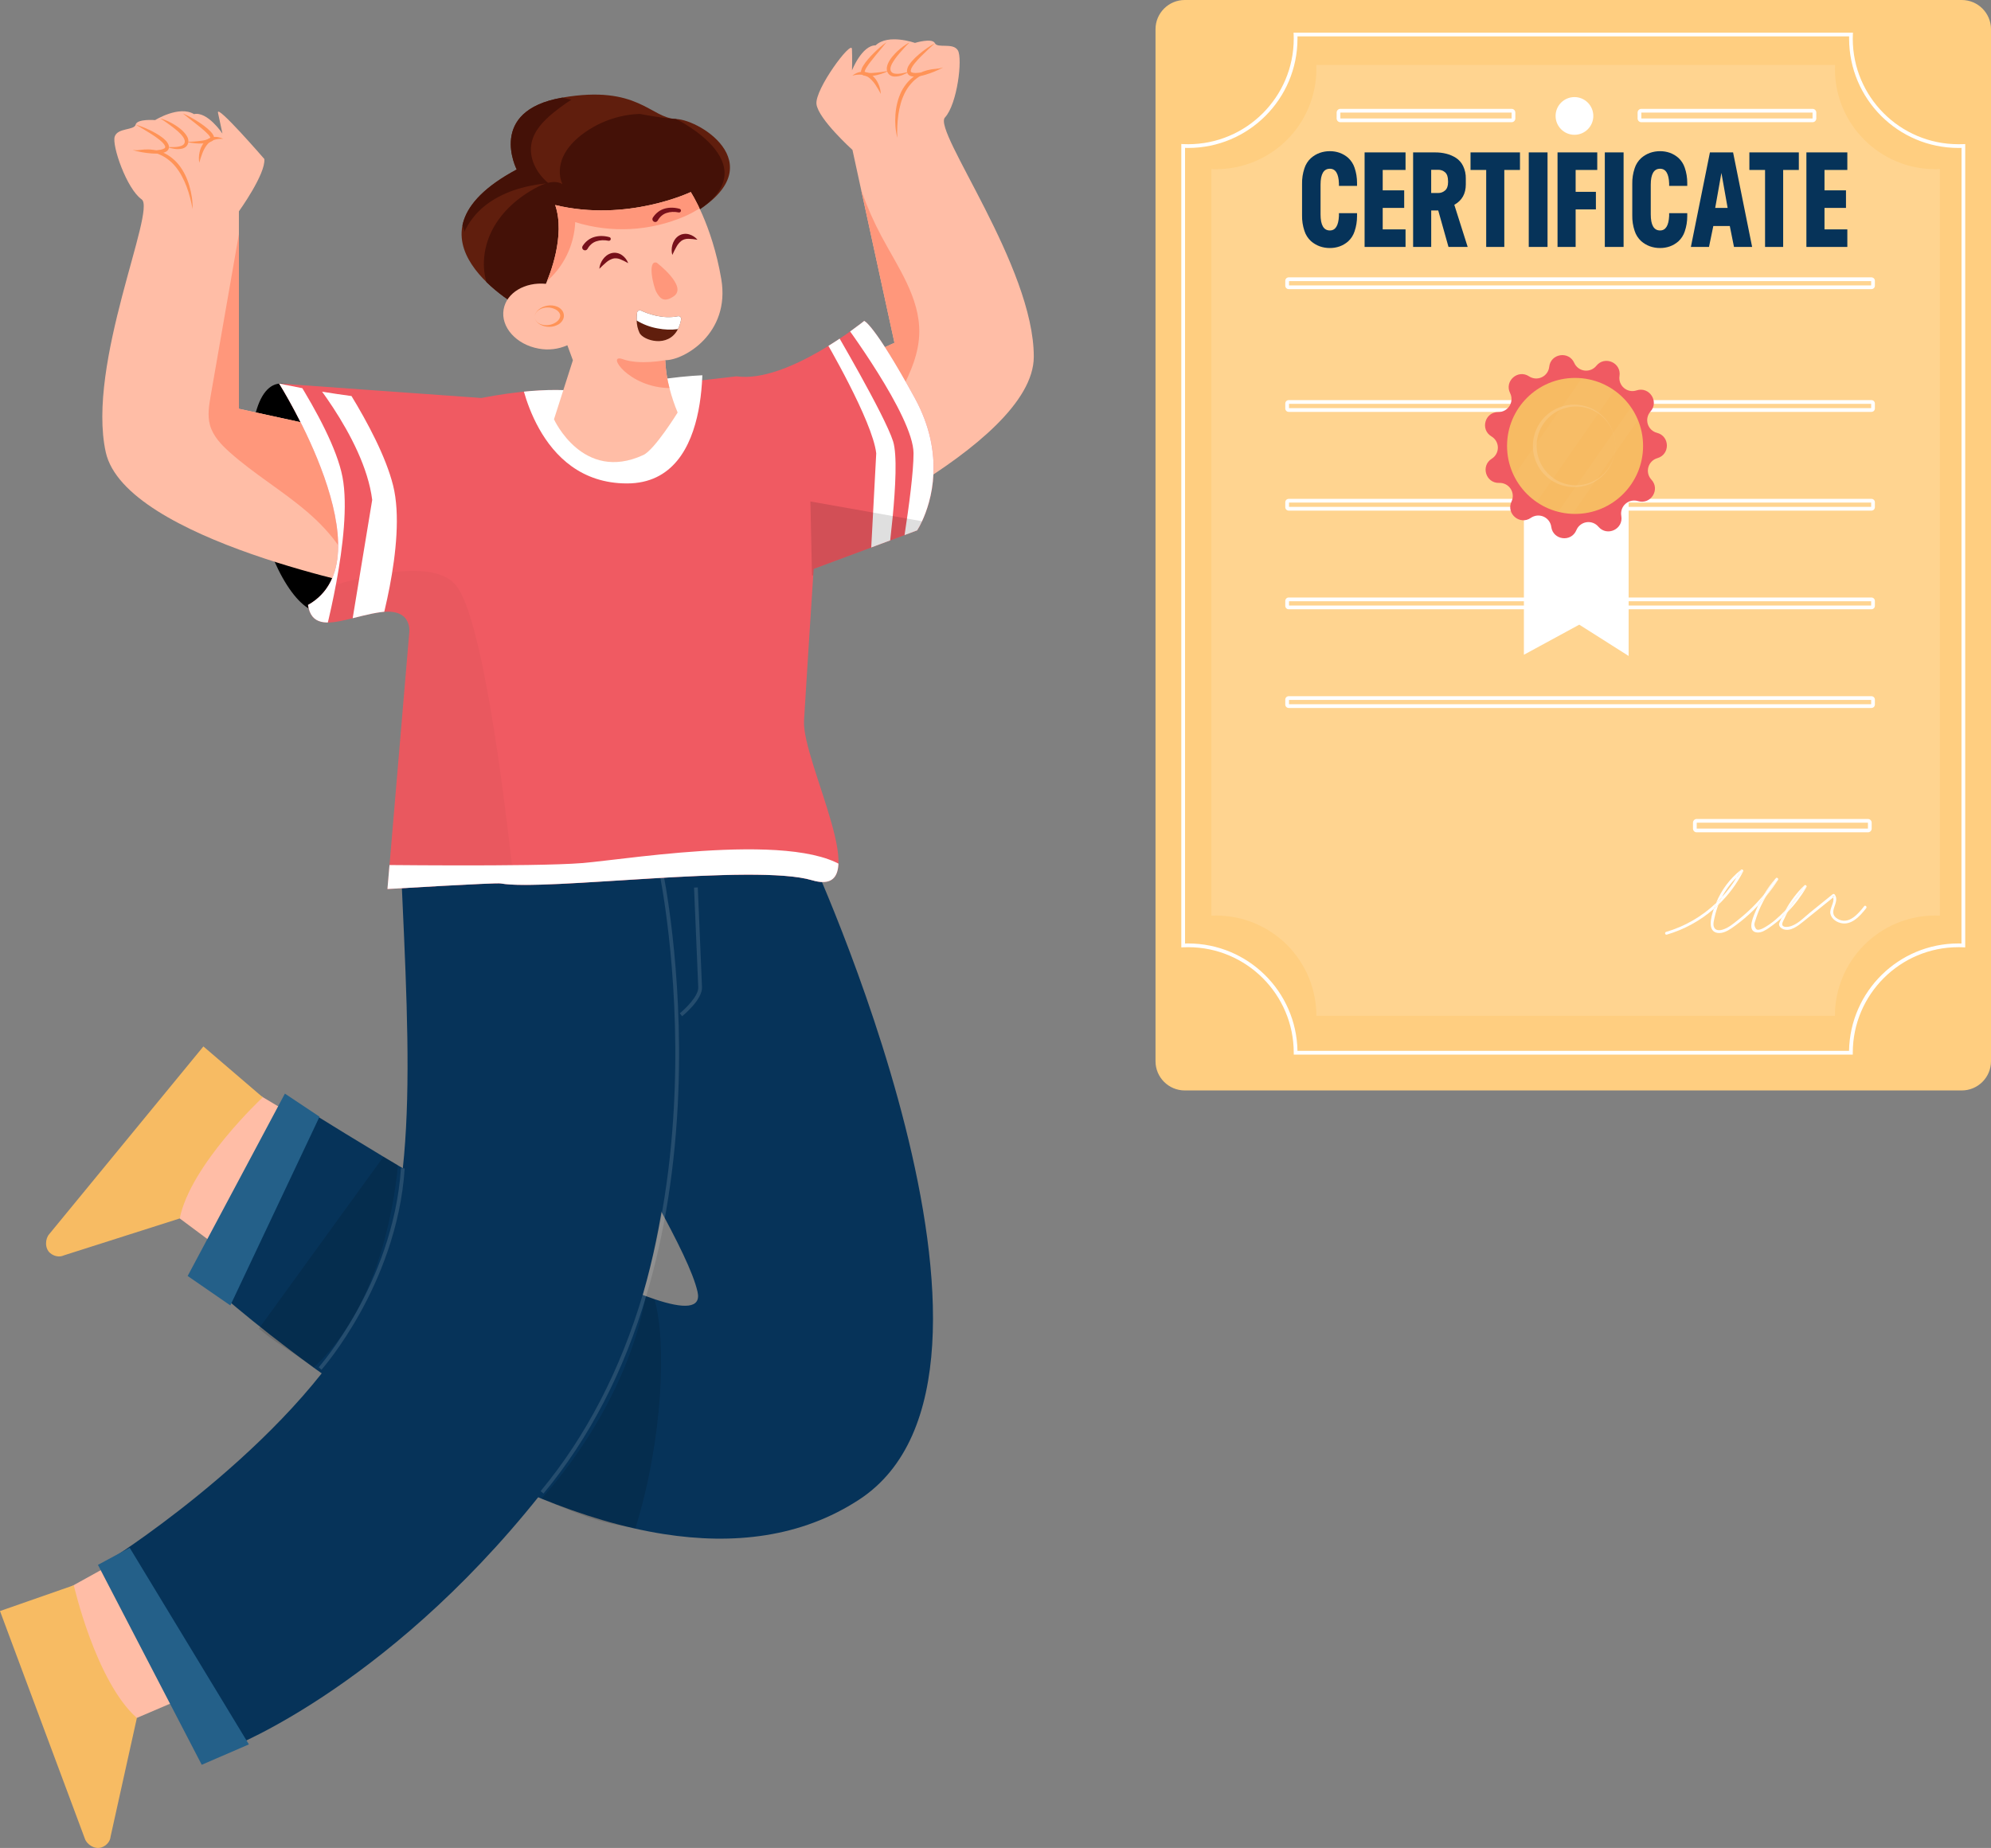 <?xml version="1.0" encoding="UTF-8" standalone="no"?> <!-- Generator: Gravit.io --> <svg xmlns="http://www.w3.org/2000/svg" xmlns:xlink="http://www.w3.org/1999/xlink" style="isolation:isolate" viewBox="0 0 2133.37 1980.588" width="2133.37pt" height="1980.588pt"><rect x="0" y="0" width="2133.37" height="1980.588" fill="#808080" stroke="none"/><defs><clipPath id="_clipPath_tpuyNbqaAEiMC75C9knflhvrJfW1IUfN"><rect width="2133.37" height="1980.588"></rect></clipPath></defs><g clip-path="url(#_clipPath_tpuyNbqaAEiMC75C9knflhvrJfW1IUfN)"><path d=" M 1269.473 0 L 2102.037 0 C 2119.33 0 2133.37 14.04 2133.37 31.333 L 2133.37 1137.367 C 2133.37 1154.66 2119.33 1168.7 2102.037 1168.7 L 1269.473 1168.7 C 1252.18 1168.7 1238.14 1154.66 1238.14 1137.367 L 1238.14 31.333 C 1238.14 14.04 1252.18 0 1269.473 0 Z " fill="rgb(255,206,128)"></path><g style="opacity:0.5;"><g style="opacity:0.5;"><g opacity="0.5"><path d=" M 1966.13 73.84 C 1966.13 72.44 1966.18 71.05 1966.24 69.65 L 1410.42 69.65 C 1410.42 71.05 1410.52 72.44 1410.52 73.84 C 1410.523 102.349 1399.199 129.691 1379.04 149.85 C 1358.881 170.009 1331.539 181.333 1303.03 181.33 C 1301.35 181.33 1299.68 181.33 1298.03 181.2 L 1298.03 981.35 C 1299.69 981.28 1301.36 981.23 1303.03 981.23 C 1331.539 981.227 1358.881 992.551 1379.04 1012.71 C 1399.199 1032.869 1410.523 1060.211 1410.52 1088.72 L 1966.12 1088.72 C 1966.12 1029.355 2014.245 981.23 2073.61 981.23 C 2075.29 981.23 2076.96 981.23 2078.61 981.35 L 2078.61 181.2 C 2076.94 181.28 2075.27 181.33 2073.61 181.33 C 2014.249 181.324 1966.13 133.201 1966.13 73.84 Z " fill="rgb(255,255,255)"></path></g></g></g><path d=" M 2098.35 154.57 C 2035.911 154.498 1985.312 103.899 1985.24 41.46 C 1985.24 39.94 1985.3 38.46 1985.36 37.05 L 1985.44 34.97 L 1386.07 34.97 L 1386.15 37.05 C 1386.2 38.41 1386.26 39.94 1386.26 41.46 C 1386.188 103.899 1335.589 154.498 1273.15 154.57 C 1271.55 154.57 1269.83 154.57 1267.88 154.44 L 1265.78 154.34 L 1265.78 1015.39 L 1267.87 1015.3 C 1269.87 1015.21 1271.55 1015.16 1273.15 1015.16 C 1335.589 1015.232 1386.188 1065.831 1386.26 1128.27 L 1386.26 1130.27 L 1985.26 1130.27 L 1985.26 1128.27 C 1985.332 1065.831 2035.931 1015.232 2098.37 1015.16 C 2099.97 1015.16 2101.65 1015.16 2103.65 1015.3 L 2105.74 1015.39 L 2105.74 154.39 L 2103.65 154.49 C 2101.68 154.53 2099.95 154.57 2098.35 154.57 Z M 2101.72 1011.22 C 2100.52 1011.22 2099.42 1011.16 2098.35 1011.16 C 2034.483 1011.237 1982.426 1062.414 1981.26 1126.27 L 1390.26 1126.27 C 1389.094 1062.41 1337.03 1011.231 1273.16 1011.16 C 1272.09 1011.16 1270.99 1011.16 1269.79 1011.22 L 1269.79 158.51 C 1270.99 158.51 1272.1 158.57 1273.16 158.57 C 1337.804 158.493 1390.188 106.104 1390.26 41.46 C 1390.26 40.62 1390.26 39.78 1390.26 38.97 L 1981.33 38.97 C 1981.33 39.78 1981.33 40.62 1981.33 41.46 C 1981.407 106.106 2033.794 158.493 2098.44 158.57 C 2099.51 158.57 2100.62 158.57 2101.81 158.51 L 2101.72 1011.22 L 2101.72 1011.22 Z " fill="rgb(255,255,255)"></path><path d=" M 1619.69 116.66 L 1436.21 116.66 C 1434.001 116.66 1432.21 118.451 1432.21 120.66 L 1432.21 126.98 C 1432.21 129.189 1434.001 130.98 1436.21 130.98 L 1619.69 130.98 C 1621.899 130.98 1623.69 129.189 1623.69 126.98 L 1623.69 120.66 C 1623.69 118.451 1621.899 116.66 1619.69 116.66 Z M 1619.69 126.98 L 1436.21 126.98 L 1436.21 120.66 L 1619.69 120.66 L 1619.69 126.98 L 1619.69 126.98 Z " fill="rgb(255,255,255)"></path><path d=" M 1942.17 116.66 L 1758.7 116.66 C 1756.491 116.66 1754.7 118.451 1754.7 120.66 L 1754.7 126.98 C 1754.7 129.189 1756.491 130.98 1758.7 130.98 L 1942.17 130.98 C 1944.379 130.98 1946.17 129.189 1946.17 126.98 L 1946.17 120.66 C 1946.17 118.451 1944.379 116.66 1942.17 116.66 Z M 1942.17 128.98 L 1942.17 126.98 L 1758.7 126.98 L 1758.7 120.66 L 1942.17 120.66 L 1942.17 126.98 L 1942.17 126.98 L 1942.17 128.98 L 1942.17 128.98 Z " fill="rgb(255,255,255)"></path><path d=" M 2001.51 877.74 L 1818.04 877.74 C 1815.831 877.74 1814.04 879.531 1814.04 881.74 L 1814.04 888.06 C 1814.04 890.269 1815.831 892.06 1818.04 892.06 L 2001.51 892.06 C 2003.719 892.06 2005.51 890.269 2005.51 888.06 L 2005.51 881.74 C 2005.51 879.531 2003.719 877.74 2001.51 877.74 L 2001.51 877.74 L 2001.51 877.74 Z M 2001.51 890.06 L 2001.51 888.06 L 1818.04 888.06 L 1818.04 881.74 L 2001.51 881.74 L 2001.51 888.06 L 2001.51 888.06 L 2001.51 890.06 L 2001.51 890.06 Z " fill="rgb(255,255,255)"></path><path d=" M 1687.04 104.05 C 1675.878 104.05 1666.83 113.098 1666.83 124.26 C 1666.83 135.422 1675.878 144.47 1687.04 144.47 C 1698.202 144.47 1707.25 135.422 1707.25 124.26 C 1707.25 118.9 1705.121 113.759 1701.331 109.969 C 1697.541 106.179 1692.4 104.05 1687.04 104.05 Z " fill="rgb(255,255,255)"></path><path d=" M 1444.6 169.19 C 1441.904 166.82 1438.787 164.978 1435.41 163.76 C 1432.057 162.596 1428.53 162.011 1424.98 162.03 C 1421.283 162.001 1417.608 162.614 1414.12 163.84 C 1410.635 165.11 1407.419 167.023 1404.64 169.48 C 1401.421 172.463 1399.03 176.228 1397.7 180.41 C 1395.908 185.774 1395.049 191.406 1395.16 197.06 L 1395.16 230.79 C 1395.049 236.444 1395.908 242.076 1397.7 247.44 C 1399.03 251.622 1401.421 255.387 1404.64 258.37 C 1407.417 260.83 1410.633 262.744 1414.12 264.01 C 1417.608 265.236 1421.283 265.849 1424.98 265.82 C 1428.53 265.844 1432.058 265.258 1435.41 264.09 C 1438.787 262.872 1441.904 261.03 1444.6 258.66 C 1447.741 255.753 1450.086 252.09 1451.41 248.02 C 1453.202 242.753 1454.104 237.224 1454.08 231.66 L 1454.08 228.47 L 1434.68 228.47 L 1434.68 231.37 Q 1433.96 247 1424.98 247 Q 1414.98 247 1414.98 229.78 L 1414.98 197.93 Q 1414.98 180.84 1424.98 180.85 Q 1434.12 180.85 1434.68 196.63 L 1434.68 199.23 L 1454.08 199.23 L 1454.08 196.05 C 1454.112 190.509 1453.213 185.003 1451.42 179.76 C 1450.081 175.715 1447.734 172.077 1444.6 169.19 L 1444.6 169.19 L 1444.6 169.19 Z " fill="rgb(6,51,89)"></path><path d=" M 1462.18 264.66 L 1506.05 264.66 L 1506.05 245.85 L 1481.58 245.85 L 1481.58 222.83 L 1504.6 222.83 L 1504.6 204.01 L 1481.58 204.01 L 1481.58 182.15 L 1506.05 182.15 L 1506.05 163.33 L 1462.18 163.33 L 1462.18 264.66 L 1462.18 264.66 L 1462.18 264.66 Z " fill="rgb(6,51,89)"></path><path d=" M 1570.62 197.66 L 1570.62 191.43 C 1570.736 186.754 1569.742 182.118 1567.72 177.9 C 1565.997 174.322 1563.318 171.291 1559.98 169.14 C 1556.781 167.132 1553.285 165.643 1549.62 164.73 C 1545.785 163.79 1541.849 163.326 1537.9 163.35 L 1514.16 163.35 L 1514.16 264.66 L 1533.55 264.66 L 1533.55 225.58 L 1541.08 225.58 L 1552.08 264.67 L 1572.63 264.67 L 1558.3 219.5 Q 1570.61 212.66 1570.62 197.66 Z M 1551.62 195.05 Q 1551.62 201.28 1548.51 204.05 C 1546.433 205.932 1543.712 206.942 1540.91 206.87 L 1533.52 206.87 L 1533.52 181.97 L 1540.91 181.97 C 1543.738 181.877 1546.49 182.893 1548.58 184.8 Q 1551.58 187.62 1551.58 193.99 L 1551.62 195.05 L 1551.62 195.05 Z " fill="rgb(6,51,89)"></path><path d=" M 1575.68 182.15 L 1592.47 182.15 L 1592.47 264.66 L 1611.87 264.66 L 1611.87 182.15 L 1628.66 182.15 L 1628.66 163.33 L 1575.68 163.33 L 1575.68 182.15 L 1575.68 182.15 L 1575.68 182.15 Z " fill="rgb(6,51,89)"></path><rect x="1638.07" y="163.33" width="20.12" height="101.33" transform="matrix(1,0,0,1,0,0)" fill="rgb(6,51,89)"></rect><path d=" M 1668.91 264.66 L 1688.31 264.66 L 1688.31 224.42 L 1710.02 224.42 L 1710.02 205.6 L 1688.31 205.6 L 1688.31 182.15 L 1711.47 182.15 L 1711.47 163.33 L 1668.91 163.33 L 1668.91 264.66 L 1668.91 264.66 L 1668.91 264.66 Z " fill="rgb(6,51,89)"></path><rect x="1719.57" y="163.33" width="20.12" height="101.33" transform="matrix(1,0,0,1,0,0)" fill="rgb(6,51,89)"></rect><path d=" M 1798.42 169.19 C 1795.724 166.82 1792.607 164.978 1789.23 163.76 C 1785.877 162.596 1782.35 162.011 1778.8 162.03 C 1775.106 162.003 1771.435 162.615 1767.95 163.84 C 1764.462 165.11 1761.243 167.023 1758.46 169.48 C 1755.241 172.463 1752.85 176.228 1751.52 180.41 C 1749.732 185.775 1748.876 191.406 1748.99 197.06 L 1748.99 230.79 C 1748.876 236.444 1749.732 242.075 1751.52 247.44 C 1752.85 251.622 1755.241 255.387 1758.46 258.37 C 1761.24 260.83 1764.46 262.744 1767.95 264.01 C 1771.435 265.235 1775.106 265.847 1778.8 265.82 C 1782.35 265.844 1785.878 265.258 1789.23 264.09 C 1792.607 262.872 1795.724 261.03 1798.42 258.66 C 1801.561 255.753 1803.906 252.09 1805.23 248.02 C 1807.022 242.753 1807.924 237.224 1807.9 231.66 L 1807.9 228.47 L 1788.51 228.47 L 1788.51 231.37 Q 1787.77 247 1778.8 247 Q 1768.8 247 1768.8 229.78 L 1768.8 197.93 Q 1768.8 180.84 1778.8 180.85 Q 1787.93 180.85 1788.51 196.63 L 1788.51 199.23 L 1807.9 199.23 L 1807.9 196.05 C 1807.929 190.509 1807.026 185.002 1805.23 179.76 C 1803.894 175.716 1801.55 172.078 1798.42 169.19 L 1798.42 169.19 L 1798.42 169.19 Z " fill="rgb(6,51,89)"></path><path d=" M 1832.2 163.33 L 1811.79 264.66 L 1831.19 264.66 L 1835.83 242.22 L 1853.49 242.22 L 1857.98 264.66 L 1877.42 264.66 L 1857.01 163.32 L 1832.2 163.33 L 1832.2 163.33 Z M 1837.85 222.83 L 1844.51 185.33 L 1851.17 222.83 L 1837.85 222.83 L 1837.85 222.83 Z " fill="rgb(6,51,89)"></path><path d=" M 1874.47 182.15 L 1891.27 182.15 L 1891.27 264.66 L 1910.67 264.66 L 1910.67 182.15 L 1927.46 182.15 L 1927.46 163.33 L 1874.47 163.33 L 1874.47 182.15 L 1874.47 182.15 L 1874.47 182.15 Z " fill="rgb(6,51,89)"></path><path d=" M 1935.57 264.66 L 1979.43 264.66 L 1979.43 245.85 L 1954.96 245.85 L 1954.96 222.83 L 1977.98 222.83 L 1977.98 204.01 L 1954.96 204.01 L 1954.96 182.15 L 1979.43 182.15 L 1979.43 163.33 L 1935.57 163.33 L 1935.57 264.66 L 1935.57 264.66 L 1935.57 264.66 Z " fill="rgb(6,51,89)"></path><path d=" M 2005.28 297.27 L 1380.84 297.27 C 1378.819 297.27 1377.18 298.909 1377.18 300.93 L 1377.18 306.2 C 1377.18 308.223 1378.817 309.864 1380.84 309.87 L 2005.28 309.87 C 2006.253 309.87 2007.187 309.483 2007.875 308.795 C 2008.563 308.107 2008.95 307.173 2008.95 306.2 L 2008.95 300.93 C 2008.95 299.958 2008.563 299.025 2007.874 298.338 C 2007.186 297.652 2006.252 297.267 2005.28 297.27 L 2005.28 297.27 L 2005.28 297.27 Z M 2004.95 305.87 L 1381.18 305.87 L 1381.18 301.27 L 2004.95 301.27 L 2004.95 305.87 L 2004.95 305.87 Z " fill="rgb(255,255,255)"></path><path d=" M 2005.28 428.84 L 1380.84 428.84 C 1379.868 428.84 1378.935 429.227 1378.248 429.916 C 1377.562 430.604 1377.177 431.538 1377.18 432.51 L 1377.18 437.77 C 1377.18 439.793 1378.817 441.434 1380.84 441.44 L 2005.28 441.44 C 2006.253 441.44 2007.187 441.053 2007.875 440.365 C 2008.563 439.677 2008.95 438.743 2008.95 437.77 L 2008.95 432.51 C 2008.95 431.537 2008.563 430.603 2007.875 429.915 C 2007.187 429.227 2006.253 428.84 2005.28 428.84 Z M 2004.95 437.44 L 1381.18 437.44 L 1381.18 432.84 L 2004.95 432.84 L 2004.95 437.44 L 2004.95 437.44 Z " fill="rgb(255,255,255)"></path><path d=" M 2005.28 534.66 L 1380.84 534.66 C 1378.819 534.66 1377.18 536.299 1377.18 538.32 L 1377.18 543.59 C 1377.18 545.613 1378.817 547.254 1380.84 547.26 L 2005.28 547.26 C 2006.253 547.26 2007.187 546.873 2007.875 546.185 C 2008.563 545.497 2008.95 544.563 2008.95 543.59 L 2008.95 538.32 C 2008.95 537.348 2008.563 536.415 2007.874 535.728 C 2007.186 535.042 2006.252 534.657 2005.28 534.66 L 2005.28 534.66 L 2005.28 534.66 Z M 2004.95 543.26 L 1381.18 543.26 L 1381.18 538.66 L 2004.95 538.66 L 2004.95 543.26 L 2004.95 543.26 Z " fill="rgb(255,255,255)"></path><path d=" M 2005.28 640.39 L 1380.84 640.39 C 1378.817 640.396 1377.18 642.037 1377.18 644.06 L 1377.18 649.33 C 1377.18 651.351 1378.819 652.99 1380.84 652.99 L 2005.28 652.99 C 2006.252 652.993 2007.186 652.608 2007.874 651.922 C 2008.563 651.235 2008.95 650.302 2008.95 649.33 L 2008.95 644.06 C 2008.95 643.087 2008.563 642.153 2007.875 641.465 C 2007.187 640.777 2006.253 640.39 2005.28 640.39 Z M 2004.95 648.99 L 1381.18 648.99 L 1381.18 644.39 L 2004.95 644.39 L 2004.95 648.99 L 2004.95 648.99 Z " fill="rgb(255,255,255)"></path><path d=" M 2005.28 746.17 L 1380.84 746.17 C 1378.819 746.17 1377.18 747.809 1377.18 749.83 L 1377.18 755.1 C 1377.18 757.123 1378.817 758.764 1380.84 758.77 L 2005.28 758.77 C 2006.253 758.77 2007.187 758.383 2007.875 757.695 C 2008.563 757.007 2008.95 756.073 2008.95 755.1 L 2008.95 749.83 C 2008.95 748.858 2008.563 747.925 2007.874 747.238 C 2007.186 746.552 2006.252 746.167 2005.28 746.17 L 2005.28 746.17 L 2005.28 746.17 Z M 2004.95 754.77 L 1381.18 754.77 L 1381.18 750.17 L 2004.95 750.17 L 2004.95 754.77 L 2004.95 754.77 Z " fill="rgb(255,255,255)"></path><path d=" M 1632.87 499.22 L 1632.87 701.74 L 1692.2 669.49 L 1745.09 703.03 L 1745.09 488.9 L 1736.22 489.72 L 1632.87 499.22 L 1632.87 499.22 L 1632.87 499.22 Z " fill="rgb(255,255,255)"></path><path d=" M 1775.53 463.91 L 1775.53 463.91 C 1770.792 462.704 1767.026 459.114 1765.596 454.438 C 1764.166 449.763 1765.278 444.681 1768.53 441.03 L 1768.53 441.03 C 1778.01 430.28 1767.19 413.91 1753.59 418.41 L 1753.59 418.41 C 1748.952 419.965 1743.839 418.986 1740.103 415.829 C 1736.367 412.671 1734.55 407.792 1735.31 402.96 L 1735.31 402.96 C 1737.47 388.8 1719.52 380.88 1710.51 392.02 L 1710.51 392.02 C 1707.45 395.835 1702.62 397.777 1697.77 397.141 C 1692.92 396.506 1688.754 393.385 1686.78 388.91 L 1686.78 388.91 C 1680.94 375.83 1661.56 378.91 1660 393.1 L 1660 393.1 C 1659.491 397.967 1656.478 402.216 1652.052 404.305 C 1647.627 406.394 1642.431 406.021 1638.35 403.32 L 1638.35 403.32 C 1626.35 395.47 1611.7 408.51 1618.09 421.32 L 1618.09 421.32 C 1620.293 425.69 1620.054 430.893 1617.46 435.042 C 1614.866 439.192 1610.293 441.686 1605.4 441.62 L 1605.4 441.62 C 1591.08 441.49 1585.79 460.38 1598.1 467.72 L 1598.1 467.72 C 1602.312 470.206 1604.921 474.71 1604.982 479.601 C 1605.043 484.491 1602.548 489.059 1598.4 491.65 L 1598.4 491.65 C 1586.28 499.3 1592.04 518.05 1606.4 517.56 L 1606.4 517.56 C 1611.298 517.365 1615.941 519.746 1618.641 523.837 C 1621.341 527.928 1621.705 533.133 1619.6 537.56 L 1619.6 537.56 C 1613.53 550.56 1628.52 563.19 1640.3 555.05 L 1640.3 555.05 C 1644.31 552.248 1649.492 551.743 1653.968 553.717 C 1658.445 555.691 1661.565 559.859 1662.2 564.71 L 1662.2 564.71 C 1664.12 578.91 1683.57 581.46 1689.08 568.23 L 1689.08 568.23 C 1690.941 563.705 1695.03 560.48 1699.864 559.724 C 1704.698 558.967 1709.576 560.79 1712.73 564.53 L 1712.73 564.53 C 1722.01 575.44 1739.73 567.06 1737.24 552.96 L 1737.24 552.96 C 1736.36 548.148 1738.055 543.226 1741.711 539.976 C 1745.367 536.726 1750.455 535.621 1755.13 537.06 L 1755.13 537.06 C 1768.84 541.21 1779.24 524.58 1769.49 514.06 L 1769.49 514.06 C 1766.147 510.487 1764.912 505.428 1766.232 500.717 C 1767.553 496.005 1771.237 492.325 1775.95 491.01 L 1775.95 491.01 C 1789.65 487.09 1789.42 467.48 1775.53 463.91 Z " fill="rgb(240,90,98)"></path><circle cx="1687.69" cy="477.92" r="72.88" fill="rgb(247,187,99)"></circle><clipPath id="_clipPath_NjIS68w93my4PnU2qeSzfu714wjFcRIb"><circle cx="1687.69" cy="477.92" r="72.88" fill="rgb(255,255,255)"></circle></clipPath><g clip-path="url(#_clipPath_NjIS68w93my4PnU2qeSzfu714wjFcRIb)"><g><g><g style="opacity:0.3;"><g style="opacity:0.3;"><g opacity="0.3"><rect x="1574.647" y="449.676" width="197.701" height="36.042" transform="matrix(0.571,-0.821,0.821,0.571,334.006,1574.538)" fill="rgb(255,255,255)"></rect></g></g><g style="opacity:0.3;"><g opacity="0.3"><rect x="1612.408" y="493.048" width="199.179" height="13.907" transform="matrix(0.572,-0.82,0.82,0.572,322.444,1618.071)" fill="rgb(255,255,255)"></rect></g></g></g></g></g></g><g style="opacity:0.5;"><g style="opacity:0.5;"><g opacity="0.5"><path d=" M 1704.47 437.42 C 1693.645 432.652 1681.36 432.426 1670.367 436.793 C 1659.374 441.16 1650.593 449.754 1645.99 460.65 C 1638.875 477.468 1642.819 496.929 1655.92 509.65 C 1668.678 522.005 1687.589 525.531 1703.942 518.604 C 1720.295 511.677 1730.919 495.64 1730.92 477.88 C 1730.893 483.55 1729.751 489.16 1727.56 494.39 C 1720.792 510.31 1705.004 520.496 1687.71 520.1 C 1670.949 519.705 1656.011 509.428 1649.65 493.916 C 1643.289 478.404 1646.712 460.598 1658.37 448.55 C 1668.198 438.35 1682.49 433.767 1696.417 436.349 C 1710.343 438.932 1722.043 448.335 1727.56 461.38 C 1729.75 466.607 1730.892 472.213 1730.92 477.88 C 1730.89 460.342 1720.531 444.469 1704.49 437.38 L 1704.47 437.42 L 1704.47 437.42 Z " fill="rgb(255,255,255)"></path></g></g></g><path d=" M 1843.47 964.55 C 1843.95 963.55 1844.47 962.55 1844.98 961.55 Q 1841.98 964.82 1838.75 967.89 C 1838.12 969.43 1837.24 971.62 1836.35 974.13 Q 1838.87 971.96 1841.27 969.64 Q 1842.29 967.06 1843.47 964.55 Z " fill="rgb(255,255,255)"></path><path d=" M 1844.98 961.55 C 1849.134 953.657 1854.507 946.469 1860.9 940.25 C 1862.4 937.76 1863.83 935.25 1865.16 932.6 L 1867.51 934.42 Q 1864.06 937.18 1860.9 940.25 C 1856.33 947.872 1850.996 955.009 1844.98 961.55 C 1844.46 962.55 1843.98 963.55 1843.47 964.55 Q 1842.29 967.05 1841.27 969.64 C 1852.014 959.358 1860.964 947.353 1867.75 934.12 C 1868.101 933.469 1867.929 932.659 1867.343 932.208 C 1866.757 931.756 1865.93 931.795 1865.39 932.3 C 1853.646 941.633 1844.497 953.826 1838.82 967.71 L 1838.75 967.89 Q 1841.96 964.83 1844.98 961.55 Z " fill="rgb(255,255,255)"></path><path d=" M 1877.19 972.86 C 1872.642 977.335 1867.859 981.564 1862.86 985.53 C 1857.86 989.53 1852.31 994.35 1846.07 996.27 C 1842.55 997.35 1837.96 997.68 1836.41 993.33 C 1835.3 990.23 1836.65 985.81 1837.31 982.75 C 1838.276 978.276 1839.614 973.891 1841.31 969.64 Q 1838.91 971.95 1836.39 974.13 C 1832.99 983.77 1829.56 998.21 1840.31 999.86 C 1845.69 1000.68 1851.1 997.74 1855.36 994.86 C 1861.868 990.384 1868.065 985.473 1873.91 980.16 C 1877.39 977.01 1880.73 973.71 1883.91 970.3 C 1885.732 966.366 1887.772 962.537 1890.02 958.83 C 1885.999 963.734 1881.716 968.418 1877.19 972.86 Z " fill="rgb(255,255,255)"></path><path d=" M 1865.16 932.6 C 1863.83 935.21 1862.4 937.76 1860.9 940.25 Q 1864.05 937.19 1867.51 934.42 L 1865.16 932.6 L 1865.16 932.6 Z " fill="rgb(255,255,255)"></path><path d=" M 1785.21 998.8 C 1783.36 999.34 1784.14 1002.23 1786 1001.69 C 1804.574 996.241 1821.75 986.84 1836.35 974.13 C 1837.24 971.62 1838.12 969.43 1838.75 967.89 C 1823.619 982.309 1805.263 992.906 1785.21 998.8 Z " fill="rgb(255,255,255)"></path><path d=" M 1933.03 949.3 L 1935.38 951.11 C 1928.781 957.547 1923.016 964.787 1918.22 972.66 C 1917.22 974.23 1916.36 975.84 1915.48 977.47 C 1923.253 969.436 1930.016 960.483 1935.62 950.81 C 1935.971 950.159 1935.799 949.349 1935.213 948.898 C 1934.627 948.446 1933.8 948.485 1933.26 948.99 C 1925.213 956.846 1918.388 965.863 1913.01 975.74 C 1913.37 975.37 1913.72 975 1914.08 974.64 C 1921.368 966.965 1927.728 958.46 1933.03 949.3 Z " fill="rgb(255,255,255)"></path><path d=" M 1963.42 960.33 C 1963.771 960.804 1964.045 961.33 1964.23 961.89 L 1965.78 960.63 L 1963.42 960.33 L 1963.42 960.33 Z " fill="rgb(255,255,255)"></path><path d=" M 1997.5 971.23 C 1990.94 979.67 1980.61 991.78 1968.86 984.68 C 1957.37 977.75 1972.13 967.24 1965.98 958.82 C 1965.738 958.429 1965.334 958.168 1964.879 958.107 C 1964.423 958.047 1963.965 958.195 1963.63 958.51 L 1939.26 978.21 C 1932.61 983.59 1925.35 991.66 1916.54 993.21 C 1914.66 993.55 1911.32 993.81 1910.03 991.91 C 1908.74 990.01 1911.31 986.04 1912.1 984.3 C 1913.1 981.97 1914.28 979.69 1915.48 977.45 C 1914 978.98 1912.48 980.45 1910.93 981.95 C 1910.36 982.48 1909.77 982.95 1909.2 983.52 C 1909.08 983.78 1908.95 984.03 1908.84 984.29 C 1908.08 986.05 1906.2 988.94 1906.27 990.77 C 1906.35 993.26 1908.88 995.24 1911.13 995.98 C 1918.76 998.51 1926.79 992.11 1932.25 987.7 L 1964.25 961.87 C 1964.065 961.31 1963.791 960.784 1963.44 960.31 L 1965.8 960.61 L 1964.25 961.87 C 1965.96 966.95 1960.25 973.64 1961.25 979.11 C 1962.11 983.59 1965.85 986.88 1969.93 988.51 C 1982.58 993.57 1992.67 982.31 1999.64 973.33 C 2000.8 971.85 1998.69 969.71 1997.5 971.23 Z " fill="rgb(255,255,255)"></path><path d=" M 1904.91 943.36 C 1900.242 948.727 1896.053 954.492 1892.39 960.59 C 1896.98 954.996 1901.241 949.139 1905.15 943.05 C 1906.06 941.64 1903.92 939.94 1902.79 941.24 C 1898.03 946.707 1893.757 952.579 1890.02 958.79 C 1894.528 953.286 1898.715 947.526 1902.56 941.54 L 1904.91 943.36 L 1904.91 943.36 Z " fill="rgb(255,255,255)"></path><path d=" M 1915.48 977.47 C 1916.36 975.84 1917.27 974.23 1918.22 972.66 C 1923.016 964.787 1928.781 957.547 1935.38 951.11 L 1933.03 949.3 C 1927.713 958.463 1921.336 966.968 1914.03 974.64 C 1913.67 975 1913.32 975.37 1912.96 975.74 C 1912.89 975.88 1912.8 976.01 1912.73 976.15 Q 1910.8 979.78 1909.15 983.54 C 1909.72 983.01 1910.31 982.54 1910.88 981.97 C 1912.49 980.51 1914 979 1915.48 977.47 Z " fill="rgb(255,255,255)"></path><path d=" M 1913.01 975.74 C 1906.25 982.74 1898.47 989.83 1889.96 994.46 C 1888.16 995.46 1884.77 997.06 1882.69 996.31 C 1880.98 995.7 1879.69 992.31 1879.82 990.43 C 1880.035 989.079 1880.404 987.757 1880.92 986.49 C 1882.504 981.24 1884.462 976.11 1886.78 971.14 C 1888.469 967.53 1890.341 964.009 1892.39 960.59 Q 1888.33 965.59 1883.91 970.26 Q 1882.91 972.4 1882 974.6 C 1879.62 980.35 1870.74 998.04 1882.45 999.36 C 1887.16 999.89 1891.57 997.12 1895.26 994.59 C 1900.139 991.228 1904.796 987.554 1909.2 983.59 Q 1910.85 979.82 1912.78 976.2 C 1912.85 976.01 1912.94 975.88 1913.01 975.74 Z " fill="rgb(255,255,255)"></path><path d=" M 1904.91 943.36 L 1902.56 941.54 C 1898.715 947.526 1894.528 953.286 1890.02 958.79 C 1887.772 962.497 1885.732 966.326 1883.91 970.26 Q 1888.32 965.57 1892.39 960.59 C 1896.053 954.492 1900.242 948.727 1904.91 943.36 Z " fill="rgb(255,255,255)"></path><path d=" M 213.22 1134.87 L 58.98 1323.33 C 55.446 1327.354 55.306 1333.334 58.649 1337.518 C 61.992 1341.703 67.854 1342.888 72.56 1340.33 L 184.23 1299.66 L 340.55 1416.09 L 443.36 1272.55 L 279.54 1174.66 L 213.22 1134.87 L 213.22 1134.87 Z " fill="rgb(255,189,166)"></path><path d=" M 52.7 1322.76 C 48.29 1327.87 47.84 1337.89 53.64 1342.9 C 57.98 1346.64 63.9 1347.65 68.54 1345.43 L 192.54 1305.91 C 204.25 1248.05 281.54 1176.05 281.54 1176.05 L 217.94 1121.53 L 52.7 1322.76 L 52.7 1322.76 Z " fill="rgb(247,187,99)"></path><path d=" M 554.96 896.93 C 511.72 1007.17 728.42 1301.18 747.42 1384.46 C 751.57 1402.7 732.92 1403.01 701.24 1392.38 C 698.24 1391.38 695.18 1390.29 691.98 1389.1 C 625.37 1364.41 512.34 1300.28 426.38 1248.99 L 410.92 1239.75 C 352.13 1204.41 309.41 1177.24 309.41 1177.24 L 220.11 1372.59 C 220.11 1372.59 232.37 1383.89 254.01 1401.9 C 274.01 1418.59 302.18 1441.06 336.01 1465.67 C 401.41 1513.25 488.3 1568.79 580.19 1606.18 C 623.38 1623.77 667.7 1637.34 711.38 1644.18 C 785.68 1655.81 858.23 1647.97 920.53 1607.26 C 1127 1472.36 864.45 908.18 864.45 908.18 L 554.96 896.93 L 554.96 896.93 Z " fill="rgb(6,51,89)"></path><path d=" M 76.85 1700.07 L 9.15 1737.43 L 94.59 1965.49 C 96.336 1970.516 101.414 1973.587 106.676 1972.799 C 111.938 1972.011 115.893 1967.587 116.09 1962.27 L 137.09 1845.27 L 316.26 1768.66 L 243.81 1607.66 L 76.85 1700.07 L 76.85 1700.07 Z " fill="rgb(255,189,166)"></path><path d=" M 79.09 1699.03 L 0 1726.66 L 90.94 1970.66 C 93.14 1977.04 101.58 1982.46 108.82 1979.97 C 114.24 1978.1 118.09 1973.48 118.5 1968.35 L 146.66 1841.26 C 102.51 1802.03 79.09 1699.03 79.09 1699.03 Z " fill="rgb(247,187,99)"></path><path d=" M 427.61 884.6 C 437.03 1107.69 451.88 1273.86 395.68 1392.16 C 326.49 1537.8 124.42 1667.4 124.42 1667.4 L 248.05 1872.4 C 248.05 1872.4 426.05 1803.52 594.58 1581.76 C 787.09 1328.47 705.76 921.5 705.76 921.5 L 427.61 884.6 L 427.61 884.6 Z " fill="rgb(6,51,89)"></path><clipPath id="_clipPath_TI3DNGez1Tzncr6tiIOw3mKDpe2ZSzcY"><path d=" M 705.71 921.54 C 705.71 921.54 787.04 1328.54 594.53 1581.8 C 425.98 1803.56 248 1872.44 248 1872.44 L 124.37 1667.44 C 124.37 1667.44 326.49 1537.84 395.68 1392.2 C 451.88 1273.9 437.03 1107.73 427.61 884.64 L 705.71 921.54 L 705.71 921.54 Z " fill="rgb(255,255,255)"></path></clipPath><g clip-path="url(#_clipPath_TI3DNGez1Tzncr6tiIOw3mKDpe2ZSzcY)"><g><g><path d=" M 131.24 1733.13 C 129.214 1733.827 127.253 1734.7 125.38 1735.74 C 124.641 1736.227 124.31 1737.142 124.566 1737.989 C 124.822 1738.836 125.605 1739.414 126.49 1739.41 C 126.882 1739.407 127.265 1739.289 127.59 1739.07 C 129.245 1738.233 130.948 1737.495 132.69 1736.86 C 133.72 1736.46 134.23 1735.3 133.83 1734.27 C 133.43 1733.24 132.27 1732.73 131.24 1733.13 L 131.24 1733.13 L 131.24 1733.13 Z " fill="rgb(255,255,255)"></path><path d=" M 541.78 918.79 Q 542.31 924.71 542.78 930.87 C 542.864 931.912 543.735 932.713 544.78 932.71 L 544.94 932.71 C 545.469 932.669 545.96 932.42 546.306 932.016 C 546.651 931.613 546.821 931.089 546.78 930.56 Q 546.29 924.39 545.78 918.45 C 545.68 917.351 544.709 916.542 543.61 916.64 C 542.512 916.73 541.694 917.692 541.78 918.79 Z " fill="rgb(255,255,255)"></path><path d=" M 153.9 1724.46 C 150.33 1725.87 146.74 1727.26 142.6 1728.83 C 141.699 1729.172 141.17 1730.108 141.341 1731.056 C 141.513 1732.004 142.336 1732.696 143.3 1732.7 C 143.543 1732.701 143.784 1732.657 144.01 1732.57 C 148.18 1730.99 151.79 1729.57 155.37 1728.18 C 156.039 1727.921 156.518 1727.323 156.625 1726.613 C 156.732 1725.903 156.45 1725.191 155.887 1724.746 C 155.324 1724.301 154.566 1724.192 153.9 1724.46 L 153.9 1724.46 L 153.9 1724.46 Z " fill="rgb(255,255,255)"></path><path d=" M 541.26 892.48 C 540.165 892.596 539.369 893.574 539.48 894.67 Q 540.1 900.55 540.68 906.73 C 540.778 907.76 541.646 908.545 542.68 908.54 L 542.87 908.54 C 543.969 908.435 544.774 907.459 544.67 906.36 Q 544.08 900.16 543.47 894.27 C 543.417 893.738 543.154 893.25 542.739 892.914 C 542.323 892.577 541.791 892.421 541.26 892.48 Z " fill="rgb(255,255,255)"></path><path d=" M 531.89 834.59 C 532.04 835.576 532.893 836.301 533.89 836.29 C 533.99 836.3 534.09 836.3 534.19 836.29 C 535.28 836.125 536.031 835.11 535.87 834.02 C 535.26 830.02 534.63 825.93 533.99 822.02 C 533.876 821.305 533.389 820.706 532.713 820.448 C 532.037 820.19 531.275 820.312 530.713 820.768 C 530.151 821.224 529.876 821.945 529.99 822.66 C 530.66 826.54 531.29 830.56 531.89 834.59 Z " fill="rgb(255,255,255)"></path><path d=" M 535.34 844.32 C 534.813 844.392 534.337 844.671 534.016 845.095 C 533.695 845.519 533.556 846.053 533.63 846.58 C 534.16 850.35 534.71 854.36 535.26 858.58 C 535.391 859.582 536.249 860.329 537.26 860.32 C 537.346 860.33 537.434 860.33 537.52 860.32 C 538.613 860.175 539.382 859.173 539.24 858.08 Q 538.41 851.73 537.62 846.08 C 537.561 845.54 537.284 845.047 536.854 844.715 C 536.424 844.383 535.877 844.241 535.34 844.32 L 535.34 844.32 L 535.34 844.32 Z " fill="rgb(255,255,255)"></path><path d=" M 538.51 868.37 C 537.984 868.435 537.504 868.706 537.178 869.125 C 536.852 869.543 536.705 870.074 536.77 870.6 Q 537.47 876.4 538.18 882.6 C 538.293 883.618 539.156 884.386 540.18 884.38 L 540.41 884.38 C 541.506 884.255 542.293 883.266 542.17 882.17 Q 541.47 875.93 540.76 870.11 C 540.695 869.58 540.421 869.097 539.998 868.77 C 539.576 868.443 539.04 868.299 538.51 868.37 Z " fill="rgb(255,255,255)"></path><path d=" M 530.89 804.43 C 530.639 803.386 529.608 802.727 528.555 802.936 C 527.502 803.146 526.802 804.149 526.97 805.21 C 526.97 805.21 527.37 807.21 528.05 811.07 C 528.222 812.036 529.069 812.735 530.05 812.72 C 530.647 812.729 531.217 812.471 531.604 812.016 C 531.991 811.562 532.155 810.958 532.05 810.37 C 531.3 806.47 530.89 804.43 530.89 804.43 Z " fill="rgb(255,255,255)"></path></g></g></g><g style="opacity:0.5;"><g style="opacity:0.5;"><g opacity="0.5"><path d=" M 706.42 934.77 C 706.64 935.77 727.92 1037.93 722.84 1170.22 C 719.84 1247.89 708.51 1320.58 689.1 1386.27 C 664.86 1468.27 627.91 1539.6 579.27 1598.15 L 582.34 1600.71 C 631.34 1541.71 668.54 1469.97 692.94 1387.4 C 712.44 1321.4 723.85 1248.4 726.84 1170.4 C 731.93 1037.62 710.55 935 710.34 933.97 L 706.42 934.77 L 706.42 934.77 Z " fill="rgb(255,255,255)"></path></g></g></g><g style="opacity:0.5;"><g style="opacity:0.5;"><g opacity="0.5"><path d=" M 382.58 1404.75 C 361.77 1442.33 341.67 1465.17 341.47 1465.39 L 344.47 1468.05 C 344.68 1467.82 365.01 1444.72 386.03 1406.78 C 405.44 1371.78 429.44 1316.54 433.63 1252.27 L 429.63 1252.01 C 425.49 1315.49 401.76 1370.11 382.58 1404.75 Z " fill="rgb(255,255,255)"></path></g></g></g><path d=" M 104.95 1677.17 L 216.16 1891.42 L 266.69 1869.58 L 138.95 1658.81 L 104.95 1677.17 L 104.95 1677.17 L 104.95 1677.17 Z " fill="rgb(36,96,137)"></path><g style="opacity:0.5;"><g style="opacity:0.5;"><g opacity="0.5"><path d=" M 743.68 951.3 L 748.19 1058.16 C 748.59 1067.62 734.05 1081.49 728.41 1086.03 L 730.91 1089.15 C 731.81 1088.43 752.76 1071.4 752.19 1057.99 L 747.68 951.14 L 743.68 951.3 L 743.68 951.3 Z " fill="rgb(255,255,255)"></path></g></g></g><path d=" M 201.08 1367.55 L 246.82 1399.11 L 342.39 1196.82 L 305.28 1172.09 L 201.08 1367.55 L 201.08 1367.55 L 201.08 1367.55 Z " fill="rgb(36,96,137)"></path><path d=" M 297.16 411.45 C 271.35 416.82 261.81 475.93 275.85 543.45 C 289.89 610.97 322.19 661.45 347.99 656.06 C 373.79 650.67 383.34 591.58 369.31 524.06 C 355.28 456.54 322.97 406.09 297.16 411.45 Z " fill="rgb(0,0,0)"></path><path d=" M 255.98 438.11 L 255.98 226.51 C 255.98 226.51 284.83 186.43 283.23 170.4 C 283.23 170.4 231.93 111.09 233.54 120.71 C 233.54 120.71 238.35 143.15 238.35 143.15 C 238.35 143.15 222.35 119.15 207.89 122.31 C 191.89 112.69 166.21 128.72 166.21 128.72 C 166.21 128.72 146.97 127.12 145.37 133.53 C 143.77 139.94 126.14 136.74 122.93 146.36 C 119.72 155.98 135.75 202.46 151.78 213.68 C 167.81 224.9 92.47 390.02 113.31 484.59 C 134.15 579.16 409.87 632.07 409.87 632.07 C 409.87 632.07 448.34 600.01 381.02 465.36 L 255.98 438.11 L 255.98 438.11 Z " fill="rgb(255,189,166)"></path><clipPath id="_clipPath_imeMKqWU4XZxSROUbnLIRcfjBqI2OrSJ"><path d=" M 381.02 465.36 L 256.02 438.11 L 256.02 226.51 C 256.02 226.51 284.87 186.43 283.27 170.4 C 283.27 170.4 231.97 111.09 233.58 120.71 C 233.58 120.71 238.39 143.15 238.39 143.15 C 238.39 143.15 222.39 119.15 207.93 122.31 C 191.93 112.69 166.25 128.72 166.25 128.72 C 166.25 128.72 147.01 127.12 145.41 133.53 C 143.81 139.94 126.18 136.74 122.97 146.36 C 119.76 155.98 135.79 202.46 151.82 213.68 C 167.85 224.9 92.51 390.02 113.35 484.59 C 134.19 579.16 409.91 632.07 409.91 632.07 C 409.91 632.07 448.34 600.01 381.02 465.36 Z " fill="rgb(255,255,255)"></path></clipPath><g clip-path="url(#_clipPath_imeMKqWU4XZxSROUbnLIRcfjBqI2OrSJ)"><g><g><path d=" M 307.68 326.84 L 258.08 238.84 L 225.8 423.9 C 223.98 434.36 222.16 445.24 224.96 455.49 C 228.18 467.27 237.05 476.61 246.16 484.75 C 272.16 507.93 302.43 525.75 328.88 548.35 C 355.33 570.95 378.61 600.22 383.23 634.71 C 384.35 643.07 384.4 651.79 387.94 659.44 C 391.48 667.09 400.01 673.38 408.07 670.89 C 411.93 669.69 414.97 666.74 417.71 663.78 C 445.39 633.9 458.96 593.26 463.88 552.78 C 470.15 501.28 462.88 446.88 435.72 402.69 C 408.56 358.5 359.56 326.38 307.68 326.84 Z " fill="rgb(255,151,123)"></path></g></g></g><path d=" M 177.34 150.41 C 176.068 149.14 174.701 147.97 173.25 146.91 C 170.433 144.861 167.468 143.023 164.38 141.41 C 158.311 138.186 151.949 135.548 145.38 133.53 C 151.27 137.04 157.15 140.44 162.81 144.09 C 165.616 145.885 168.329 147.821 170.94 149.89 C 172.196 150.895 173.385 151.981 174.5 153.14 C 175.518 154.123 176.318 155.309 176.85 156.62 C 177.017 157.046 177.068 157.508 177 157.96 C 176.857 158.359 176.6 158.707 176.26 158.96 C 175.05 159.701 173.709 160.204 172.31 160.44 C 169.08 161.033 165.804 161.335 162.52 161.34 C 155.81 161.44 149.02 161.1 142.18 160.83 C 148.79 162.752 155.584 163.969 162.45 164.46 C 165.973 164.758 169.519 164.657 173.02 164.16 C 174.995 163.899 176.891 163.217 178.58 162.16 C 179.643 161.408 180.433 160.33 180.83 159.09 C 181.126 157.871 181.06 156.592 180.64 155.41 C 179.918 153.522 178.792 151.816 177.34 150.41 Z " fill="rgb(255,147,87)"></path><path d=" M 202.91 199.25 C 201.733 195.172 200.204 191.204 198.34 187.39 C 196.442 183.545 194.153 179.906 191.51 176.53 C 188.778 173.171 185.606 170.194 182.08 167.68 C 178.549 165.171 174.631 163.259 170.48 162.02 C 169.96 161.86 169.48 161.68 168.94 161.54 L 167.37 161.2 C 166.331 160.944 165.28 160.74 164.22 160.59 L 161.04 160.25 C 160.513 160.185 159.981 160.155 159.45 160.16 L 157.86 160.16 C 155.751 160.136 153.643 160.253 151.55 160.51 C 149.46 160.72 147.41 161.21 145.37 161.61 L 148.5 161.61 C 149.533 161.555 150.567 161.555 151.6 161.61 C 153.651 161.661 155.698 161.828 157.73 162.11 C 161.747 162.558 165.69 163.522 169.46 164.98 C 170.38 165.38 171.33 165.69 172.22 166.15 L 174.89 167.48 C 176.628 168.46 178.299 169.556 179.89 170.76 C 183.077 173.149 185.947 175.935 188.43 179.05 C 190.94 182.192 193.143 185.568 195.01 189.13 C 196.927 192.716 198.598 196.427 200.01 200.24 C 201.436 204.088 202.665 208.006 203.69 211.98 C 204.76 215.98 205.63 219.98 206.34 224.11 C 206.451 219.924 206.207 215.735 205.61 211.59 C 205.014 207.416 204.111 203.292 202.91 199.25 L 202.91 199.25 L 202.91 199.25 Z " fill="rgb(255,147,87)"></path><path d=" M 198.99 144.02 C 197.304 141.782 195.341 139.766 193.15 138.02 C 191.047 136.32 188.825 134.772 186.5 133.39 C 184.205 132.018 181.834 130.776 179.4 129.67 C 178.17 129.14 176.94 128.61 175.68 128.16 C 174.432 127.671 173.139 127.306 171.82 127.07 C 174.095 128.39 176.301 129.825 178.43 131.37 C 180.59 132.85 182.68 134.37 184.74 135.98 C 186.8 137.59 188.8 139.18 190.74 140.89 C 191.67 141.75 192.6 142.61 193.44 143.52 C 194.296 144.396 195.088 145.331 195.81 146.32 C 197.24 148.24 198.2 150.32 197.98 152.16 C 197.904 153.086 197.524 153.962 196.9 154.65 C 196.153 155.403 195.248 155.98 194.25 156.34 C 191.897 157.139 189.434 157.567 186.95 157.61 C 184.33 157.723 181.707 157.696 179.09 157.53 C 181.594 158.496 184.201 159.167 186.86 159.53 C 189.63 159.981 192.46 159.903 195.2 159.3 C 196.744 158.921 198.174 158.177 199.37 157.13 C 200.636 155.955 201.467 154.387 201.73 152.68 C 201.983 151.045 201.8 149.372 201.2 147.83 C 200.639 146.466 199.896 145.184 198.99 144.02 L 198.99 144.02 L 198.99 144.02 Z " fill="rgb(255,147,87)"></path><path d=" M 228.19 146.94 C 224.246 147.687 220.726 149.889 218.33 153.11 C 216.043 156.168 214.483 159.708 213.77 163.46 C 212.985 167.077 212.894 170.809 213.5 174.46 C 214.5 170.96 215.5 167.6 216.77 164.39 C 217.911 161.256 219.497 158.302 221.48 155.62 C 223.377 153.063 225.986 151.122 228.98 150.04 C 232.268 149.019 235.714 148.602 239.15 148.81 C 237.506 147.958 235.743 147.358 233.92 147.03 C 232.032 146.65 230.089 146.619 228.19 146.94 L 228.19 146.94 L 228.19 146.94 Z " fill="rgb(255,147,87)"></path><path d=" M 225.78 141.09 C 223.662 138.905 221.368 136.898 218.92 135.09 C 216.53 133.28 214.08 131.57 211.55 130 C 206.55 126.779 201.308 123.95 195.87 121.54 C 200.46 125.33 205.14 128.91 209.76 132.54 C 212.05 134.38 214.34 136.19 216.56 138.05 C 218.768 139.859 220.869 141.795 222.85 143.85 C 223.75 144.762 224.526 145.787 225.16 146.9 C 225.33 147.181 225.439 147.494 225.48 147.82 C 225.48 147.82 225.58 147.82 225.07 148.12 C 222.646 149.37 220.036 150.218 217.34 150.63 C 211.555 151.489 205.718 151.95 199.87 152.01 C 202.765 152.76 205.714 153.282 208.69 153.57 C 211.68 153.883 214.691 153.933 217.69 153.72 C 218.46 153.68 219.228 153.6 219.99 153.48 C 220.764 153.384 221.532 153.243 222.29 153.06 L 223.45 152.79 L 224.6 152.4 C 225.389 152.128 226.155 151.794 226.89 151.4 C 227.409 151.158 227.878 150.818 228.27 150.4 C 228.787 149.842 229.134 149.148 229.27 148.4 C 229.427 147.257 229.224 146.093 228.69 145.07 C 227.911 143.614 226.931 142.274 225.78 141.09 Z " fill="rgb(255,147,87)"></path><line x1="225.48" y1="147.79" x2="225.48" y2="147.79"></line><path d=" M 1012.51 125.94 C 1025.79 111.57 1031.57 62.74 1026.39 54.02 C 1021.21 45.3 1004.67 52.19 1001.74 46.26 C 998.81 40.33 980.35 45.99 980.35 45.99 C 980.35 45.99 951.88 35.78 938.26 48.59 C 923.48 48.52 912.93 75.42 912.93 75.42 C 912.93 75.42 913.34 62.21 912.86 52.42 C 912.38 42.63 873.02 95.54 874.86 111.54 C 876.7 127.54 913.42 160.66 913.42 160.66 L 958.42 367.43 L 842.04 420.64 C 804.87 566.52 849.28 589.64 849.28 589.64 C 849.28 589.64 1107.45 479.34 1107.71 382.49 C 1107.97 285.64 999.23 140.32 1012.51 125.94 Z " fill="rgb(255,189,166)"></path><clipPath id="_clipPath_akoxlBEUPv9b88kGUCcxqzPrpjUpqQ0s"><path d=" M 842.02 420.6 L 958.42 367.39 L 913.42 160.66 C 913.42 160.66 876.71 127.66 874.86 111.66 C 874.86 111.66 912.38 42.8 912.86 52.54 C 912.86 52.54 912.93 75.54 912.93 75.54 C 912.93 75.54 923.48 48.64 938.26 48.71 C 951.88 35.9 980.35 46.11 980.35 46.11 C 980.35 46.11 998.81 40.46 1001.74 46.38 C 1004.67 52.3 1021.21 45.38 1026.39 54.14 C 1031.57 62.9 1025.79 111.69 1012.51 126.06 C 999.23 140.43 1107.95 285.76 1107.69 382.6 C 1107.43 479.44 849.26 589.66 849.26 589.66 C 849.26 589.66 804.85 566.48 842.02 420.6 Z " fill="rgb(255,255,255)"></path></clipPath><g clip-path="url(#_clipPath_akoxlBEUPv9b88kGUCcxqzPrpjUpqQ0s)"><g><g><path d=" M 910.07 157.33 L 725.56 322.93 L 694.33 536.53 C 692.56 548.58 690.8 560.87 692.89 572.87 C 694.98 584.87 701.61 596.75 712.61 602 C 725.12 608 739.96 604.25 753.07 599.72 C 843.23 568.6 920.76 502.41 965.65 418.26 C 975.88 399.08 984.65 378.38 985.02 356.65 C 985.72 319.07 962.02 286.18 944.35 253 C 928.358 222.935 916.811 190.71 910.07 157.33 L 910.07 157.33 L 910.07 157.33 Z " fill="rgb(255,151,123)"></path></g></g></g><path d=" M 981.14 78.23 C 979.721 78.295 978.302 78.088 976.96 77.62 C 976.585 77.454 976.263 77.188 976.03 76.85 C 975.866 76.423 975.821 75.96 975.9 75.51 C 976.137 74.136 976.654 72.825 977.42 71.66 C 978.262 70.289 979.194 68.977 980.21 67.73 C 982.318 65.153 984.558 62.686 986.92 60.34 C 991.68 55.57 996.7 50.99 1001.71 46.34 C 995.713 49.702 990.054 53.634 984.81 58.08 C 982.136 60.313 979.629 62.74 977.31 65.34 C 976.118 66.687 975.028 68.121 974.05 69.63 C 972.941 71.293 972.204 73.176 971.89 75.15 C 971.731 76.396 971.939 77.661 972.49 78.79 C 973.137 79.921 974.139 80.806 975.34 81.31 C 977.214 81.99 979.213 82.259 981.2 82.1 C 984.731 81.827 988.22 81.156 991.6 80.1 C 998.192 78.16 1004.561 75.529 1010.6 72.25 C 1003.97 73.96 997.41 75.74 990.83 77.07 C 987.641 77.745 984.398 78.133 981.14 78.23 Z " fill="rgb(255,147,87)"></path><path d=" M 995.19 74.91 L 993.64 75.27 C 993.121 75.378 992.61 75.522 992.11 75.7 L 989.11 76.7 C 988.109 77.07 987.128 77.491 986.17 77.96 L 984.7 78.63 C 984.23 78.88 983.77 79.16 983.3 79.43 C 979.503 81.521 976.077 84.224 973.16 87.43 C 970.256 90.636 967.791 94.214 965.83 98.07 C 963.967 101.934 962.506 105.978 961.47 110.14 C 960.442 114.261 959.773 118.463 959.47 122.7 C 959.16 126.898 959.16 131.112 959.47 135.31 C 959.778 139.49 960.447 143.635 961.47 147.7 Q 961.18 141.46 961.47 135.28 C 961.63 131.181 961.997 127.092 962.57 123.03 C 963.136 119.004 963.974 115.022 965.08 111.11 C 966.145 107.231 967.582 103.463 969.37 99.86 C 971.129 96.288 973.341 92.957 975.95 89.95 C 977.234 88.433 978.624 87.009 980.11 85.69 L 982.43 83.82 C 983.2 83.18 984.07 82.67 984.88 82.09 C 988.257 79.863 991.907 78.081 995.74 76.79 C 997.665 76.084 999.628 75.486 1001.62 75 C 1002.62 74.68 1003.62 74.54 1004.62 74.32 L 1007.68 73.66 C 1005.61 73.66 1003.5 73.66 1001.41 73.9 C 999.317 74.103 997.24 74.441 995.19 74.91 Z " fill="rgb(255,147,87)"></path><path d=" M 956.95 66.28 C 957.58 65.21 958.3 64.17 959.03 63.13 C 960.51 61.06 962.12 59.05 963.8 57.07 C 965.48 55.09 967.19 53.13 968.98 51.23 C 970.731 49.264 972.583 47.392 974.53 45.62 C 973.29 46.127 972.104 46.756 970.99 47.5 C 969.85 48.21 968.77 48.99 967.68 49.77 C 965.532 51.367 963.476 53.083 961.52 54.91 C 959.549 56.761 957.708 58.745 956.01 60.85 C 954.247 62.989 952.759 65.341 951.58 67.85 C 950.949 69.208 950.515 70.649 950.29 72.13 C 950.032 73.764 950.212 75.438 950.81 76.98 C 951.422 78.594 952.569 79.95 954.06 80.82 C 955.447 81.595 957.002 82.021 958.59 82.06 C 961.4 82.068 964.186 81.542 966.8 80.51 C 969.319 79.579 971.718 78.353 973.95 76.86 C 971.43 77.582 968.873 78.169 966.29 78.62 C 963.85 79.098 961.351 79.202 958.88 78.93 C 957.832 78.786 956.829 78.414 955.94 77.84 C 955.18 77.299 954.621 76.522 954.35 75.63 C 953.74 73.89 954.24 71.63 955.23 69.47 C 955.726 68.367 956.301 67.301 956.95 66.28 Z " fill="rgb(255,147,87)"></path><path d=" M 934.61 80.9 C 931.57 78.251 927.641 76.847 923.61 76.97 C 921.686 77.043 919.792 77.467 918.02 78.22 C 916.309 78.93 914.714 79.894 913.29 81.08 C 916.601 80.131 920.057 79.792 923.49 80.08 C 926.643 80.507 929.601 81.849 932 83.94 C 934.507 86.138 936.683 88.688 938.46 91.51 C 940.37 94.38 942.08 97.45 943.8 100.66 C 943.617 96.979 942.742 93.366 941.22 90.01 C 939.728 86.516 937.469 83.402 934.61 80.9 Z " fill="rgb(255,147,87)"></path><path d=" M 926.96 77.41 C 926.39 77.24 926.47 77.21 926.49 77.22 C 926.455 76.883 926.492 76.542 926.6 76.22 C 926.982 74.998 927.523 73.831 928.21 72.75 C 929.71 70.322 931.353 67.984 933.13 65.75 C 934.9 63.46 936.76 61.2 938.6 58.92 C 942.34 54.4 946.16 49.92 949.84 45.23 C 945.037 48.738 940.514 52.613 936.31 56.82 Q 933.11 59.94 930.19 63.37 C 928.187 65.669 926.374 68.127 924.77 70.72 C 923.891 72.141 923.218 73.68 922.77 75.29 C 922.466 76.404 922.515 77.585 922.91 78.67 C 923.205 79.35 923.682 79.935 924.29 80.36 C 924.765 80.675 925.294 80.898 925.85 81.02 C 926.649 81.242 927.465 81.399 928.29 81.49 L 929.5 81.62 C 929.9 81.62 930.29 81.62 930.69 81.62 C 931.471 81.642 932.252 81.619 933.03 81.55 C 933.81 81.55 934.57 81.4 935.32 81.29 C 938.313 80.864 941.261 80.171 944.13 79.22 C 946.975 78.306 949.744 77.169 952.41 75.82 C 946.685 77.009 940.885 77.798 935.05 78.18 C 932.329 78.369 929.596 78.109 926.96 77.41 Z " fill="rgb(255,147,87)"></path><path d=" M 925.97 343.98 C 925.97 343.98 843.41 411.06 789.24 403.32 C 789.24 403.32 631.86 421.38 631.86 421.38 C 631.86 421.38 595.74 411.06 515.77 426.54 C 515.77 426.54 299.06 411.06 299.06 411.06 C 299.06 411.06 394.85 563.06 350.68 629.5 C 345.415 637.378 338.324 643.865 330.01 648.41 C 331.69 659.41 336.7 664.56 343.95 666.41 C 358.81 670.15 383.11 659.67 407.41 656.19 C 443.53 651.03 438.41 679.41 438.41 679.41 L 415.19 952.88 C 415.19 952.88 531.34 945.88 536.45 946.88 C 541.209 947.668 546.017 948.126 550.84 948.25 C 617.84 950.96 813.61 926.68 870.11 943.42 C 939.76 964.06 858.93 816.16 861.51 772.3 C 863.71 734.89 869.67 643.1 871.37 616.88 C 871.65 612.34 871.83 609.76 871.83 609.76 L 982.77 568.48 C 984.739 565.347 986.49 562.083 988.01 558.71 C 997.53 538.25 1013.7 487.71 980.19 426.59 C 936.29 346.56 925.97 343.98 925.97 343.98 Z " fill="rgb(240,90,98)"></path><g style="opacity:0.3;"><g style="opacity:0.3;"><g opacity="0.3"><path d=" M 350.68 629.5 C 345.415 637.378 338.324 643.865 330.01 648.41 C 331.69 659.41 336.7 664.56 343.95 666.41 C 358.81 670.15 383.11 659.67 407.41 656.19 C 443.53 651.03 438.41 679.41 438.41 679.41 L 415.19 952.88 C 415.19 952.88 531.34 945.88 536.45 946.88 C 541.209 947.668 546.017 948.126 550.84 948.25 C 541.22 858.11 517.28 661.25 488.28 626.97 C 465.61 600.14 399.83 614.05 350.68 629.5 Z " fill="rgb(0,0,0)"></path></g></g></g><clipPath id="_clipPath_lxbS27gLwkduNwDE7bXjh4DF3sqWzKWn"><path d=" M 987.97 558.66 C 986.45 562.033 984.699 565.297 982.73 568.43 L 871.79 609.71 C 871.79 609.71 871.61 612.29 871.33 616.83 C 869.63 643.05 863.67 734.83 861.47 772.25 C 858.89 816.11 939.73 964.02 870.07 943.38 C 808.67 925.19 582.84 955.38 536.41 946.82 C 531.29 945.82 415.15 952.82 415.15 952.82 L 438.42 679.37 C 438.42 679.37 443.58 650.99 407.42 656.15 C 383.12 659.63 358.82 670.15 343.96 666.37 C 336.71 664.56 331.7 659.37 330.02 648.37 C 417.74 599.37 299.07 411.02 299.07 411.02 C 299.07 411.02 435.8 442.02 515.78 426.5 C 595.76 410.98 631.87 421.34 631.87 421.34 C 631.87 421.34 735.07 395.54 789.25 403.28 C 843.43 411.02 925.98 343.94 925.98 343.94 C 925.98 343.94 936.3 346.52 980.16 426.5 C 1013.66 487.66 997.49 538.2 987.97 558.66 Z " fill="rgb(255,255,255)"></path></clipPath><g clip-path="url(#_clipPath_lxbS27gLwkduNwDE7bXjh4DF3sqWzKWn)"><g><g><path d=" M 342.05 372.36 L 321.42 389.56 C 321.42 389.56 390.22 466.96 398.82 535.76 C 398.82 535.76 371.3 702.59 371.3 702.59 L 402.3 690.59 C 402.3 690.59 436.7 582.23 421.22 520.32 C 405.74 458.41 342.05 372.36 342.05 372.36 Z " fill="rgb(255,255,255)"></path><path d=" M 623.79 925.01 C 571.91 929.23 391.2 926.83 391.2 926.83 L 354.42 971.44 L 923.81 1017.92 C 923.81 1017.92 952.61 993.57 915.75 940.01 C 878.89 886.45 675.67 920.78 623.79 925.01 Z " fill="rgb(255,255,255)"></path></g></g></g><clipPath id="_clipPath_3poq1eLz6atDSoUkueSbssslWV111UGu"><path d=" M 987.97 558.66 C 986.45 562.033 984.699 565.297 982.73 568.43 L 871.79 609.71 C 871.79 609.71 871.61 612.29 871.33 616.83 C 869.63 643.05 863.67 734.83 861.47 772.25 C 858.89 816.11 939.73 964.02 870.07 943.38 C 808.67 925.19 582.84 955.38 536.41 946.82 C 531.29 945.82 415.15 952.82 415.15 952.82 L 438.42 679.37 C 438.42 679.37 443.58 650.99 407.42 656.15 C 383.12 659.63 358.82 670.15 343.96 666.37 C 336.71 664.56 331.7 659.37 330.02 648.37 C 417.74 599.37 299.07 411.02 299.07 411.02 C 299.07 411.02 435.8 442.02 515.78 426.5 C 595.76 410.98 631.87 421.34 631.87 421.34 C 631.87 421.34 735.07 395.54 789.25 403.28 C 843.43 411.02 925.98 343.94 925.98 343.94 C 925.98 343.94 936.3 346.52 980.16 426.5 C 1013.66 487.66 997.49 538.2 987.97 558.66 Z " fill="rgb(255,255,255)"></path></clipPath><g clip-path="url(#_clipPath_3poq1eLz6atDSoUkueSbssslWV111UGu)"><g><g><path d=" M 278.26 347.77 C 278.26 347.77 152.86 458.36 159.31 466.1 C 159.31 466.1 248.31 698.29 248.31 698.29 C 248.31 698.29 302.49 713.77 345.05 691.84 C 345.05 691.84 378.59 571.84 366.98 511.25 C 355.37 450.66 278.26 347.77 278.26 347.77 Z " fill="rgb(255,255,255)"></path><path d=" M 931.13 302.66 C 924.68 300.08 902.75 343.94 902.75 343.94 C 902.75 343.94 978.86 445.85 978.86 485.84 C 978.86 525.83 959.51 631.66 959.51 631.66 L 1013.69 616.18 L 1040.78 423.98 C 1040.78 423.98 937.58 305.29 931.13 302.66 Z " fill="rgb(255,255,255)"></path><path d=" M 892.42 350.43 L 883.42 363.33 C 883.42 363.33 935.02 451.05 938.89 485.88 C 938.89 485.88 931.15 631.64 931.15 631.64 L 949.21 614.87 C 949.21 614.87 965.98 501.36 956.95 472.98 C 947.92 444.6 892.42 350.43 892.42 350.43 Z " fill="rgb(255,255,255)"></path><path d=" M 704.67 352.03 C 699.07 384.97 730.74 470.4 671.67 470.4 C 615.09 470.4 625.74 416.02 618.93 391.28 L 557.02 400.74 C 557.02 400.74 573.79 518.13 671.82 518.13 C 769.85 518.13 751.42 362.04 751.42 362.04 L 704.67 352.03 L 704.67 352.03 Z " fill="rgb(255,255,255)"></path></g></g></g><path d=" M 724.34 127.54 C 697.2 126.67 683.57 90.54 602.45 104.63 C 521.33 118.72 553.66 181.63 553.66 181.63 C 417.28 254.63 559.79 330.88 559.79 330.88 C 559.79 330.88 646 282.88 738.62 231.13 C 831.24 179.38 751.48 128.41 724.34 127.54 Z " fill="rgb(96,30,13)"></path><clipPath id="_clipPath_v9CYNhrtapeOvaJ7dN6hZQPWGpSdEfaq"><path d=" M 553.66 181.66 C 553.66 181.66 521.32 118.66 602.45 104.66 C 602.45 104.66 697.2 126.66 724.34 127.57 C 724.34 127.57 831.24 179.49 738.62 231.21 C 738.62 231.21 559.79 330.96 559.79 330.96 C 559.79 330.96 417.28 254.66 553.66 181.66 Z " fill="rgb(255,255,255)"></path></clipPath><g clip-path="url(#_clipPath_v9CYNhrtapeOvaJ7dN6hZQPWGpSdEfaq)"><g><g><line x1="492.42" y1="286.4" x2="497.31" y2="249.08"></line><path d=" M 810.01 124.04 C 807.01 122.31 803.29 123.6 800.01 124.78 C 782.784 131.01 764.343 133.14 746.15 131 C 730.44 129.13 715.21 124.09 699.46 122.52 C 672.075 119.928 644.728 127.843 622.96 144.66 C 614.96 150.92 607.7 158.51 603.46 167.76 C 599.22 177.01 598.31 188.11 602.62 197.32 C 597.95 194.61 592.54 194.63 587.21 195.95 C 574.68 185.55 566.21 168.95 569.6 153 C 572.35 139.95 582.24 129.65 592.53 121.16 C 611.448 105.566 633.052 93.553 656.28 85.71 C 611.75 69.87 558.54 82.11 525.4 115.81 C 492.26 149.51 480.94 202.92 497.53 247.17 L 497.28 249.06 C 502.253 238.195 509.653 228.616 518.91 221.06 C 537.39 206.06 561.25 199.06 584.99 196.58 C 581.859 197.598 578.821 198.883 575.91 200.42 C 555.78 210.88 537.76 226.42 527.37 246.6 C 516.98 266.78 515.01 291.83 525.07 312.17 C 526.677 315.594 528.79 318.756 531.34 321.55 L 552.5 355.47 C 557.2 357.68 562.72 356.02 567.63 354.34 C 603.41 342.08 640.72 328.59 666.01 300.46 C 677.17 288.05 685.49 273.27 696.91 261.1 C 726.91 229.18 774.13 219.04 806.07 189.1 C 810.52 184.92 814.71 180.3 817.27 174.76 C 823.59 161.1 818.96 145.13 814.27 130.83 C 813.42 128.23 812.42 125.41 810.01 124.04 Z " fill="rgb(68,17,7)"></path></g></g></g><path d=" M 740.15 205.84 C 740.15 205.84 672.15 238.38 594.92 219.75 C 606.2 252.7 588.71 295.54 584.92 304.18 C 562.58 302.06 542.81 313.66 539.65 331.47 C 536.27 350.47 553.14 369.35 577.27 373.64 C 587.618 375.577 598.311 374.311 607.92 370.01 L 613.85 386.11 L 593.6 449.38 C 593.6 449.38 624.48 517.55 689.3 487.69 C 701.44 482.09 726.1 442.13 726.1 442.13 C 722.56 433.624 719.635 424.875 717.35 415.95 C 714.734 406.177 713.224 396.14 712.85 386.03 C 732.33 386.29 782.85 357.84 772.85 299.03 C 762.85 240.22 740.15 205.84 740.15 205.84 Z " fill="rgb(255,189,166)"></path><clipPath id="_clipPath_WkhG8gqN2CI5soQhVYp6qYU7OIeSOI13"><path d=" M 577.24 373.66 C 587.588 375.597 598.281 374.331 607.89 370.03 L 613.82 386.13 L 593.57 449.4 C 593.57 449.4 624.45 517.57 689.27 487.71 C 701.41 482.11 726.07 442.15 726.07 442.15 C 722.53 433.644 719.605 424.895 717.32 415.97 C 714.704 406.197 713.194 396.16 712.82 386.05 C 732.3 386.31 782.82 357.86 772.82 299.05 C 762.82 240.24 740.12 205.84 740.12 205.84 C 740.12 205.84 672.12 238.38 594.89 219.75 C 606.17 252.7 588.68 295.53 584.89 304.18 C 562.55 302.06 542.78 313.66 539.62 331.47 C 536.24 350.47 553.11 369.35 577.24 373.66 Z " fill="rgb(255,255,255)"></path></clipPath><g clip-path="url(#_clipPath_WkhG8gqN2CI5soQhVYp6qYU7OIeSOI13)"><g><g><path d=" M 747.02 140.87 C 720.94 123.82 688.16 120.1 657.08 122.38 C 593.21 127.07 529.33 157.75 494.64 211.57 L 584.01 303.07 C 603.51 286.963 615.26 263.339 616.34 238.07 C 654.894 250.037 696.453 247.852 733.54 231.91 C 753.19 223.37 773.02 208.06 774.62 186.69 C 776.02 168 762.67 151.11 747.02 140.87 Z " fill="rgb(255,151,123)"></path></g></g></g><path d=" M 601.86 332.11 C 600.6 330.666 599.031 329.525 597.27 328.77 C 593.962 327.382 590.328 326.959 586.79 327.55 C 583.395 328.057 580.182 329.412 577.45 331.49 C 576.124 332.52 575.01 333.797 574.17 335.25 C 573.337 336.689 572.945 338.34 573.04 340 C 572.95 338.347 573.388 336.708 574.29 335.32 C 575.184 333.948 576.373 332.794 577.77 331.94 C 580.544 330.304 583.72 329.476 586.94 329.55 C 590.011 329.572 593.027 330.366 595.71 331.86 C 598.24 333.31 600.07 335.56 600.25 337.97 C 600.43 340.38 598.97 342.89 596.67 344.71 C 594.238 346.584 591.373 347.815 588.34 348.29 C 585.165 348.839 581.899 348.493 578.91 347.29 C 577.405 346.648 576.06 345.681 574.97 344.46 C 573.875 343.216 573.199 341.659 573.04 340.01 C 573.19 341.669 573.823 343.247 574.86 344.55 C 575.908 345.862 577.202 346.955 578.67 347.77 C 581.679 349.422 585.057 350.285 588.49 350.28 C 592.072 350.332 595.596 349.375 598.66 347.52 C 600.273 346.499 601.639 345.133 602.66 343.52 C 605.017 339.966 604.667 335.266 601.81 332.1 L 601.86 332.11 L 601.86 332.11 Z " fill="rgb(255,147,87)"></path><path d=" M 667.18 384.92 C 648.88 378.33 673.37 415.32 717.32 415.92 C 714.704 406.147 713.194 396.11 712.82 386 C 712.82 386 685.49 391.52 667.18 384.92 Z " fill="rgb(255,151,123)"></path><path d=" M 653.11 254.21 C 651.841 253.82 650.544 253.526 649.23 253.33 C 647.939 253.122 646.637 252.998 645.33 252.96 C 642.662 252.858 639.993 253.151 637.41 253.83 C 634.727 254.526 632.209 255.746 630 257.42 C 627.778 259.109 625.872 261.178 624.37 263.53 L 624.27 263.67 C 623.386 265.1 623.83 266.976 625.26 267.86 C 626.69 268.744 628.566 268.3 629.45 266.87 L 629.61 266.62 C 630.599 264.788 631.906 263.145 633.47 261.77 C 635.043 260.374 636.884 259.312 638.88 258.65 C 640.96 257.943 643.134 257.548 645.33 257.48 C 646.454 257.432 647.58 257.459 648.7 257.56 C 649.8 257.642 650.893 257.802 651.97 258.04 L 652.1 258.04 C 653.127 258.221 654.121 257.582 654.383 256.572 C 654.644 255.562 654.086 254.521 653.1 254.18 L 653.11 254.21 L 653.11 254.21 Z " fill="rgb(119,16,26)"></path><path d=" M 728.34 223.85 C 727.071 223.46 725.774 223.166 724.46 222.97 C 723.169 222.762 721.867 222.638 720.56 222.6 C 717.892 222.498 715.223 222.791 712.64 223.47 C 709.957 224.166 707.439 225.386 705.23 227.06 C 703.008 228.749 701.102 230.818 699.6 233.17 L 699.5 233.31 C 698.616 234.74 699.06 236.616 700.49 237.5 C 701.92 238.384 703.796 237.94 704.68 236.51 L 704.84 236.25 C 705.832 234.422 707.139 232.784 708.7 231.41 C 710.273 230.014 712.114 228.952 714.11 228.29 C 716.19 227.583 718.364 227.188 720.56 227.12 C 721.684 227.072 722.81 227.098 723.93 227.2 C 725.03 227.282 726.123 227.442 727.2 227.68 L 727.33 227.68 C 728.357 227.861 729.351 227.222 729.613 226.212 C 729.874 225.202 729.316 224.161 728.33 223.82 L 728.34 223.85 L 728.34 223.85 Z " fill="rgb(119,16,26)"></path><path d=" M 703.71 281.56 C 693.22 278.22 700.16 307.64 703.41 313.18 C 706.66 318.72 710.65 325.31 721.92 317.55 C 737.23 307.01 703.71 281.56 703.71 281.56 Z " fill="rgb(255,151,123)"></path><path d=" M 666.64 273.57 C 665.042 272.397 663.211 271.582 661.27 271.18 C 660.769 271.054 660.256 270.977 659.74 270.95 L 658.96 270.88 L 658.17 270.88 C 657.647 270.89 657.125 270.94 656.61 271.03 C 656.092 271.092 655.581 271.195 655.08 271.34 C 653.134 271.882 651.315 272.807 649.73 274.06 C 648.252 275.223 646.958 276.602 645.89 278.15 C 643.805 281.078 642.525 284.502 642.18 288.08 C 644.73 285.62 647.04 283.31 649.42 281.34 C 651.511 279.463 653.98 278.055 656.66 277.21 C 657.867 276.878 659.122 276.759 660.37 276.86 C 661.042 276.919 661.709 277.016 662.37 277.15 C 663.03 277.36 663.72 277.48 664.37 277.77 C 667.389 278.988 670.316 280.422 673.13 282.06 C 671.858 278.648 669.599 275.693 666.64 273.57 L 666.64 273.57 L 666.64 273.57 Z " fill="rgb(119,16,26)"></path><path d=" M 738.36 251.15 C 736.455 250.597 734.453 250.461 732.49 250.75 C 731.974 250.807 731.465 250.914 730.97 251.07 L 730.21 251.28 L 729.48 251.56 C 728.988 251.743 728.513 251.967 728.06 252.23 C 727.598 252.472 727.154 252.746 726.73 253.05 C 725.097 254.23 723.713 255.722 722.66 257.44 C 721.651 259.055 720.896 260.816 720.42 262.66 C 719.476 266.128 719.455 269.782 720.36 273.26 C 721.91 270.07 723.28 267.11 724.84 264.44 C 726.155 261.958 727.982 259.784 730.2 258.06 C 731.223 257.337 732.363 256.796 733.57 256.46 C 734.208 256.284 734.856 256.147 735.51 256.05 C 736.2 256.05 736.9 255.9 737.64 255.93 C 740.896 256.035 744.141 256.369 747.35 256.93 C 744.996 254.151 741.866 252.138 738.36 251.15 Z " fill="rgb(119,16,26)"></path><path d=" M 726.31 338.95 C 709.7 342.23 693.75 336.11 686.92 332.89 C 686.099 332.481 685.136 332.469 684.306 332.859 C 683.476 333.249 682.869 333.997 682.66 334.89 C 682.266 337.742 682.112 340.622 682.2 343.5 C 682.281 348.112 683.327 352.656 685.27 356.84 C 689.27 364.84 715.86 373.41 726.42 352.74 C 728.119 349.335 729.283 345.689 729.87 341.93 C 729.937 341.012 729.559 340.119 728.853 339.528 C 728.148 338.937 727.201 338.722 726.31 338.95 Z " fill="rgb(96,30,13)"></path><path d=" M 726.31 338.95 C 709.7 342.23 693.75 336.11 686.92 332.89 C 686.099 332.481 685.136 332.469 684.306 332.859 C 683.476 333.249 682.869 333.997 682.66 334.89 C 682.266 337.742 682.112 340.622 682.2 343.5 C 689.096 347.704 696.717 350.583 704.67 351.99 C 711.832 353.416 719.177 353.669 726.42 352.74 C 728.119 349.335 729.283 345.689 729.87 341.93 C 729.937 341.012 729.559 340.119 728.853 339.528 C 728.148 338.937 727.201 338.722 726.31 338.95 Z " fill="rgb(255,255,255)"></path><g style="opacity:0.5;"><g style="opacity:0.5;"><g opacity="0.5"><path d=" M 870.07 616.6 L 871.33 616.83 C 871.61 612.29 871.79 609.71 871.79 609.71 L 982.73 568.43 C 984.699 565.297 986.45 562.033 987.97 558.66 L 868.36 537.48 L 870.07 616.6 L 870.07 616.6 Z " fill="rgb(0,0,0)"></path></g></g></g><g style="opacity:0.5;"><g style="opacity:0.5;"><g opacity="0.5"><path d=" M 691.95 1389.1 C 671.8 1499.96 598.66 1585.95 580.21 1606.18 C 623.4 1623.77 637.21 1630.97 680.88 1637.8 C 710.21 1543.33 714.47 1437.8 701.21 1392.38 L 691.95 1389.1 L 691.95 1389.1 Z " fill="rgb(0,0,0)"></path></g></g></g><g style="opacity:0.5;"><g style="opacity:0.5;"><g opacity="0.5"><path d=" M 277.42 1423.97 C 297.42 1440.66 302.17 1441.06 336.05 1465.67 C 403.72 1403.42 421.65 1298.26 426.37 1248.99 L 410.91 1239.75 L 277.42 1423.97 L 277.42 1423.97 Z " fill="rgb(0,0,0)"></path></g></g></g></g></svg> 